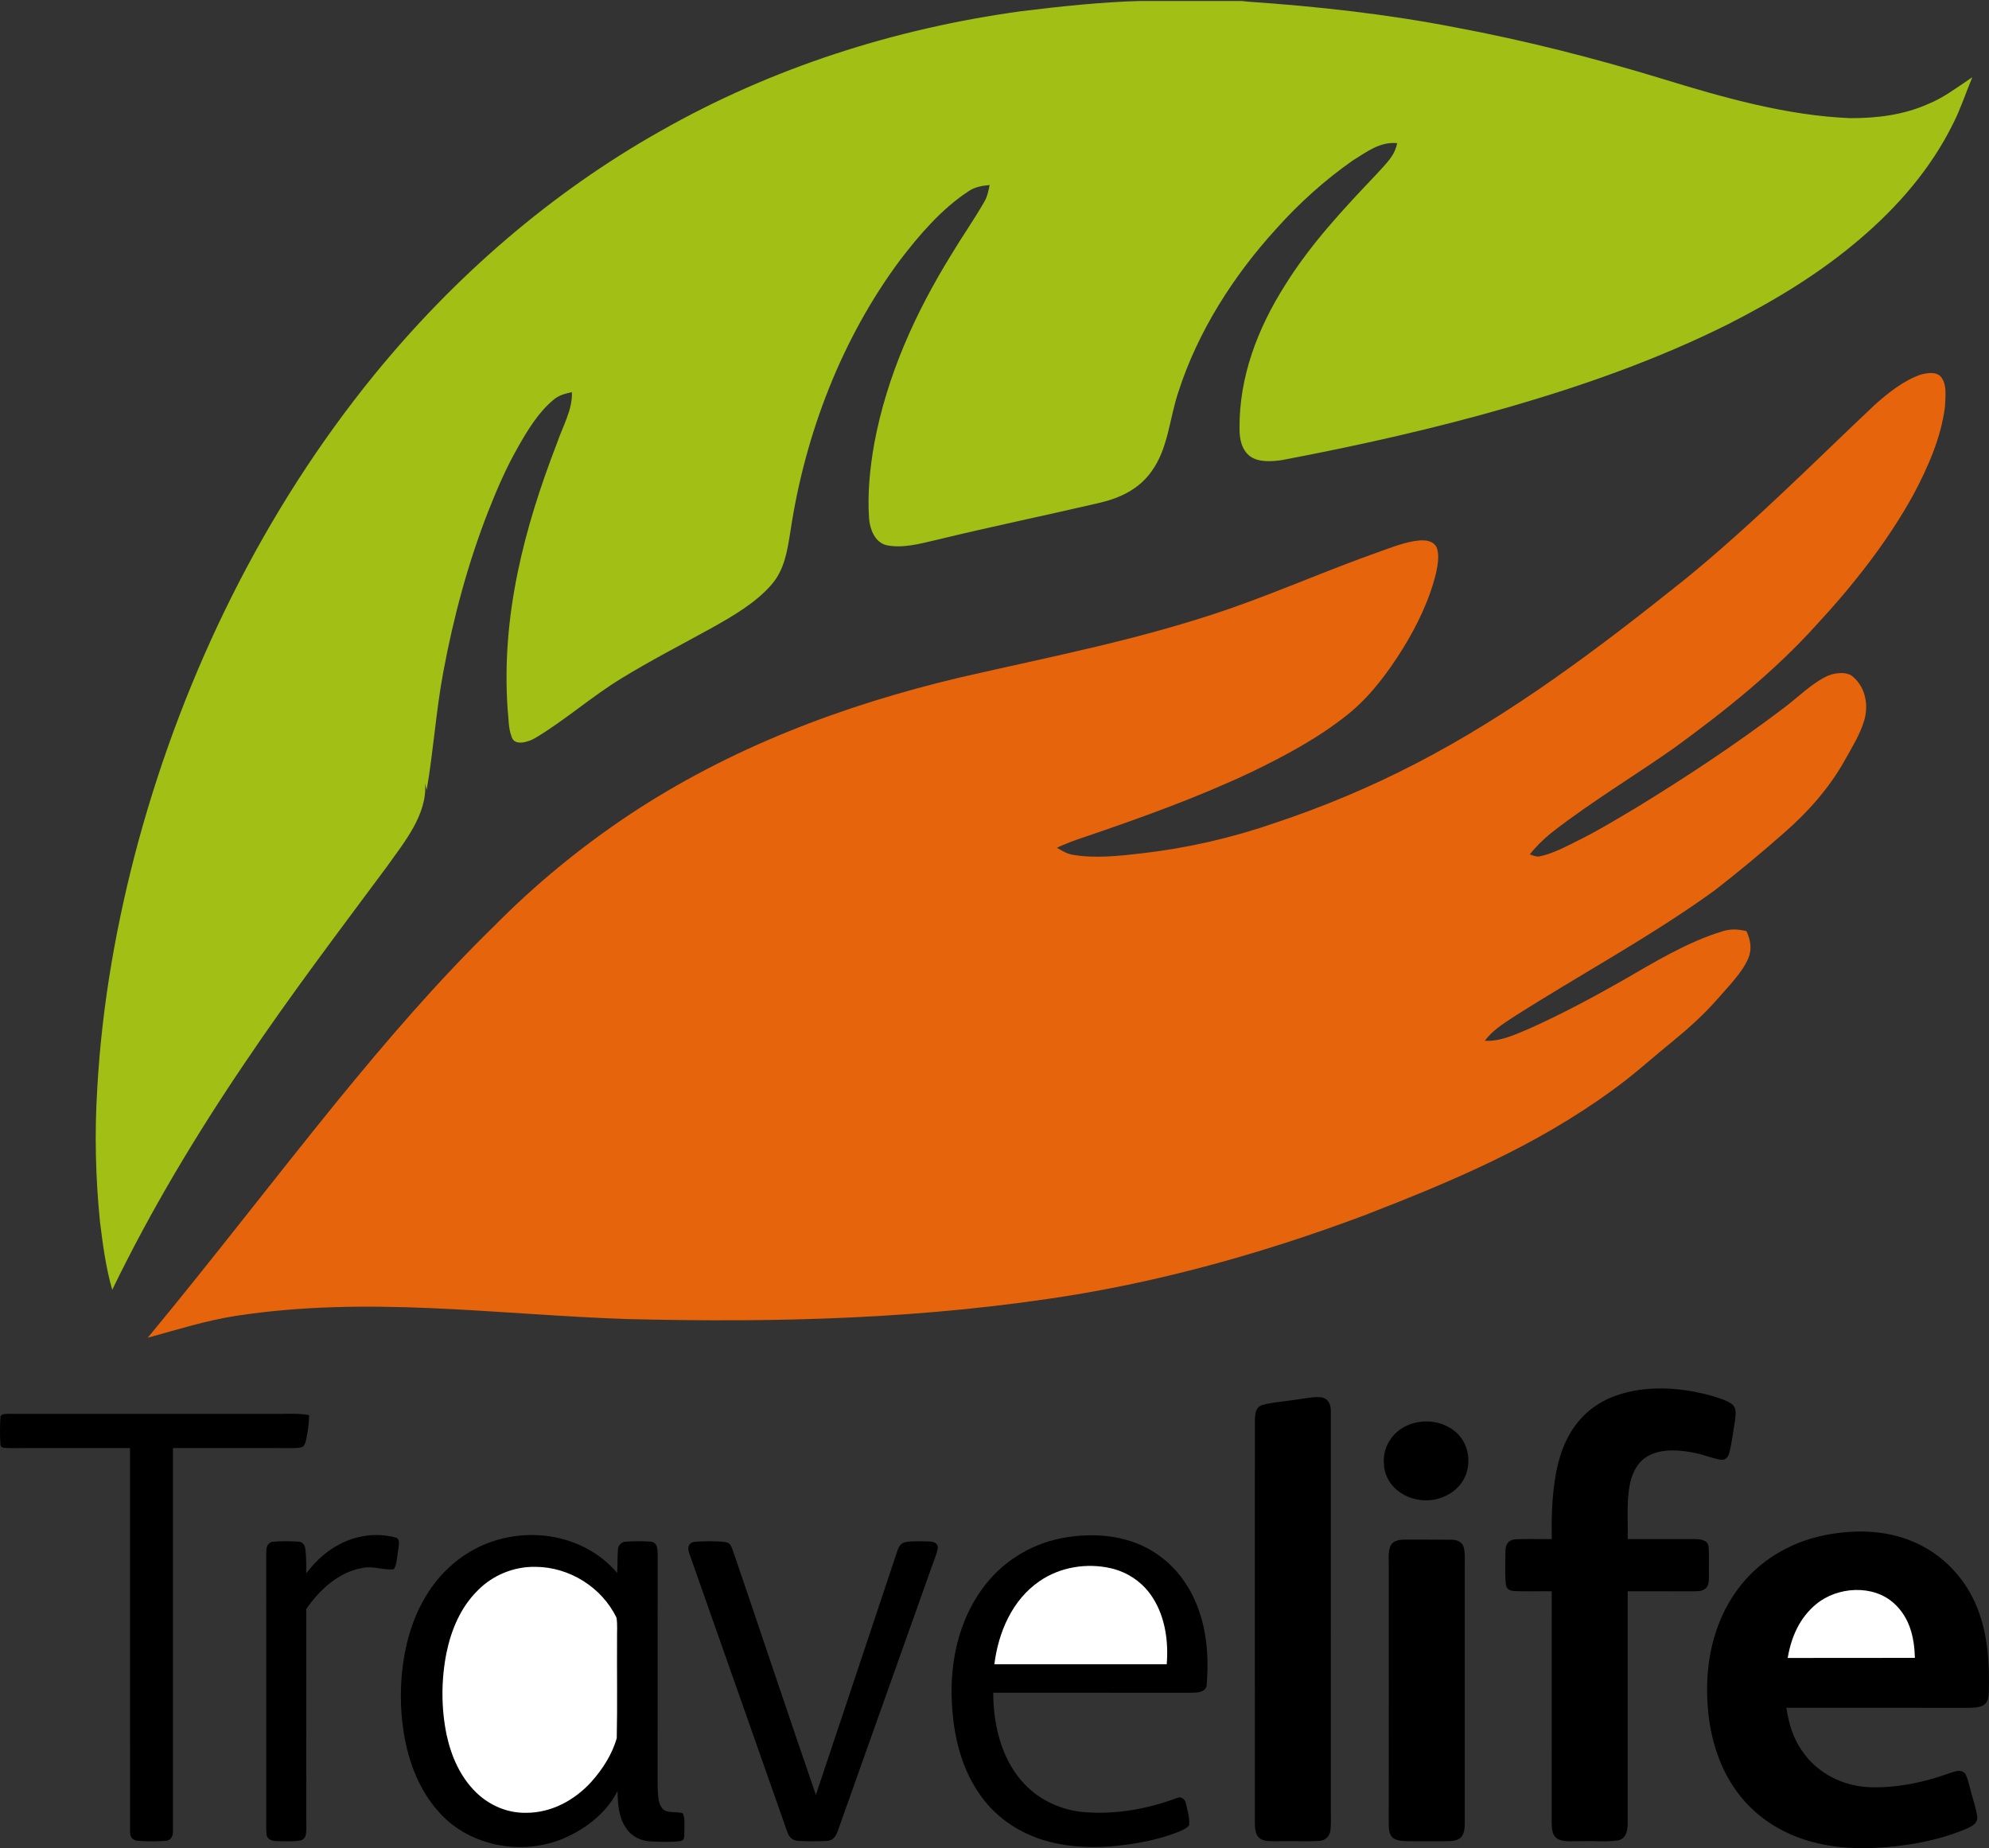<?xml version="1.0" encoding="UTF-8"?>
<svg xmlns="http://www.w3.org/2000/svg" id="Layer_1" version="1.1" viewBox="0 0 1500 1394">
  <rect x="0" y="0" width="1500" height="1394" fill="#333333" stroke="none"/>
  <defs>
    <style>
      .st0 {
        fill: #e6640b;
      }

      .st1 {
        fill: #a2bf15;
      }

      .st2 {
        fill: #fff;
      }
    </style>
  </defs>
  <g id="Keurmerken">
    <g id="Travelife">
      <g id="Name">
        <path id="Path" d="M1290.06,1052.52c5.32,1.71,11.44,3.15,16.02,6.44,3.9,3.08,2.76,7.89,2.41,12.23-1.29,8.05-2.38,16.2-4.18,24.14-.89,3.41-2.75,6.23-6.72,5.58-6.56-.94-12.75-3.85-19.29-5.04-11.12-2.31-24.33-3.5-34.77,1.89-8.01,4.18-12.17,12-14.1,20.53-3.04,13.49-1.59,28.63-1.92,42.52,16.95.02,33.9-.02,50.83,0,3.9.1,8.94.45,10.09,5,.7,6.87.14,13.89.35,20.8-.23,3.95.72,8.61-2.62,11.51-2.34,2.31-6.58,1.96-9.62,2.1-16.34-.09-32.67-.03-49.03-.05v175.48c-.1,5.11-1.17,10.98-6.98,12.33-9.13,1.45-18.75.3-28,.66-5.44-.23-12,.84-17.07-1.28-4.71-2.33-5.11-7.1-5.25-11.77.03-58.47.02-116.94.02-175.43-9.41-.14-18.85.26-28.25-.14-3.36-.26-5.88-1.33-6.35-5-.8-8.52-.35-17.28-.31-25.83.24-4.41,2.22-7.57,6.84-8.12,9.3-.68,18.73-.05,28.07-.26-.19-15.43.1-30.7,2.59-45.95,2.34-15.27,7.43-30.5,17.4-42.55,8.45-10.39,20.1-17.51,32.92-21.16,21.51-6.33,45.49-4.48,66.92,1.38Z"></path>
        <path id="Path1" data-name="Path" d="M996.13,1053.8c5.4.82,7.59,5.21,7.49,10.27.03,100.31,0,200.63.02,300.94-.05,5.19.31,10.53-.31,15.69-.63,4.43-3.88,7.47-8.36,7.77-10.49.49-21.04-.03-31.55.21-4.11-.1-9.57.51-13.1-1.94-3.5-2.4-3.87-7.28-3.97-11.14.04-101.52.02-203.05.02-304.58.23-4.72.35-9.44,5.54-11.33,7.7-2.15,15.93-2.5,23.8-3.8,6.7-.77,13.7-2.55,20.43-2.08Z"></path>
        <path id="Path2" data-name="Path" d="M6.58,1066.34c68.25.05,136.5,0,204.73.02,7.38.03,14.5-.47,21.81.98-.03,5.91-.89,11.7-2.05,17.49-.59,2.45-.8,4.81-2.92,6.47-2.55.89-5.39.84-8.08.89-29.87-.09-59.77-.02-89.66-.03-.02,96.23.02,192.45,0,288.66.02,3.59-.8,6.63-4.74,7.49-6.94.58-15.81.59-22.76-.02-3.99-1.05-4.91-3.66-4.84-7.47-.03-96.22,0-192.45-.02-288.66-30.49,0-60.97-.02-91.46.02-1.89-.24-5.61.35-6.21-2.1-.54-7-.49-14.97,0-21.99,1.73-2.06,3.78-1.57,6.19-1.75Z"></path>
        <path id="Path3" data-name="Path" d="M1063.97,1074.03c10.65-3.67,22.77-2.15,31.92,4.46,10.49,7.52,13.89,21.36,9.79,33.34-5.33,14.69-22.44,22.3-37.29,19.03-13.12-2.54-24.12-12.79-24.73-26.6-1.08-13.82,7.35-25.82,20.31-30.22Z"></path>
        <path id="Path4" data-name="Path" d="M1442.17,1162.5c21.25,8.73,38.51,26.03,47.66,47.05,9.32,21.16,10.76,45.14,9.99,67.95-.23,3.5-1.21,7.17-4.53,8.92-3.17,1.5-7.21,1.59-10.65,1.66-45.81-.07-91.65-.02-137.48-.03,1.78,11.77,5.09,23.02,12.09,32.81,11.28,16.53,30.28,26.1,50.09,27.04,20.66.89,41.94-3.62,61.29-10.69,3.92-1.15,8.27-3.13,11.47.59,2.12,4.01,2.94,8.76,4.2,13.08,1.61,6.4,3.95,12.79,4.81,19.33.54,4.51-3.24,6.73-6.75,8.45-16.9,7.52-35.65,11.58-53.96,13.73-19.64,2.24-39.72,2.47-59.07-2.05-21.57-4.79-41.68-15.71-56.21-32.5-17.32-19.71-25.57-45.72-27.29-71.57-2.24-30.47,3.92-62.11,22.28-87.05,15.55-21.57,39.25-35.8,65.13-41.17,22.09-4.53,45.86-4.39,66.92,4.44Z"></path>
        <path id="Path5" data-name="Path" d="M299.14,1159.88c3.04,1.87,1.19,7.21,1.05,10.14-.94,4.25-.73,10-3.25,13.57-7.49.82-15.09-2.55-22.81-1.12-18.26,2.73-33.04,16.39-43.17,31.08.07,55.15-.03,110.35.05,165.5-.09,3.59.02,7.5-3.99,8.96-5.65,1.19-11.81.56-17.58.63-3.41-.05-7.47-.66-8.34-4.58-.63-5.12-.24-10.39-.3-15.55,0-65.9.02-131.83-.02-197.73.02-3.45.54-6.63,4.22-7.84,6.59-.77,13.45-.51,20.08-.21,2.83.16,4.6,2.2,5.11,4.88.87,6.26.77,12.72.75,19.03,5.6-7.19,11.82-13.66,19.52-18.63,14.29-9.43,32.08-12.93,48.68-8.13Z"></path>
        <path id="Path6" data-name="Path" d="M465.44,1186.34c.45-6.03.04-12.12.65-18.14.3-2.99,2.75-5.33,5.79-5.42,6.23-.44,13.14-.47,19.36,0,4.9,1.12,4.53,5.77,4.74,9.76-.03,58.31-.02,116.7-.02,175.03.33,5.04,0,12.21,3.45,16.27,3.32,4.27,10.67,2.08,15.5,3.8,1.91,3.71,1.05,9.03,1.26,13.14-.47,2.8.93,7.35-3.01,7.78-7.22.98-14.78.56-22.06.28-7.59-.24-14.8-3.67-19.01-10.13-5.58-8.13-6.24-18.38-6.35-27.95-7.42,15.06-21.76,26.92-36.77,34-31.62,15.64-73.62,8.97-97.49-17.51-20.01-21.9-27.79-52.02-29.03-81.03-1-27.48,3.88-57.42,18.1-81.33,12.77-22,33.7-38.76,58.68-44.53,30.91-7.56,65.33,1.36,86.21,25.99Z"></path>
        <path id="Path7" data-name="Path" d="M860.47,1165.39c18.31,8.03,32.48,23.23,40.54,41.38,9.24,20.55,10.76,42.48,8.97,64.66-1.36,5.19-6.86,5.11-11.19,5.28-49.92-.03-99.84-.02-149.74-.02,0,23.16,5.72,48.36,21.2,66.27,11.25,13.28,27.3,21.3,44.46,23.52,24.63,2.61,50.37-1.89,73.46-10.58,2.66-1.15,5.72,1.4,6.09,4.11,1.24,5.32,3.1,11.23,2.48,16.7-1.94,2.4-4.93,3.55-7.68,4.76-9.81,3.97-20.22,6.58-30.63,8.45-22.06,3.88-45.48,4.77-67.3-.87-20.53-5.35-39.14-17.18-51.47-34.61-14.69-20.22-20.59-45.34-21.79-69.94-1.66-30.17,4.88-61.44,22.88-86.16,14.17-19.75,35.77-33.49,59.61-38.16,19.92-3.83,41.37-3.13,60.12,5.21Z"></path>
        <path id="Path8" data-name="Path" d="M523.02,1162.99c6.33-.75,17.46-.75,23.77.03,3.69.49,4.62,2.87,5.79,6.02,21.02,61.51,41.51,123.26,62.72,184.7,20.6-61.34,40.98-122.99,61.55-184.37,1.03-3.03,2.48-5.35,5.74-6.24,6-1.03,12.37-.63,18.45-.52,2.99.1,6.26,1.12,6.23,4.7-.8,4.83-2.9,9.48-4.5,14.08-23.7,66.59-47.36,133.19-71.05,199.78-1.36,3.69-3.38,6.91-7.68,7.26-7.22.38-15.3.42-22.51-.02-4.27-.54-6.44-2.8-7.78-6.72-24.63-70-49.29-139.99-73.9-209.99-1.29-3.74-1.26-7.52,3.17-8.71Z"></path>
        <path id="Path9" data-name="Path" d="M1059.57,1161.21c11.7.07,23.42-.07,35.1.07,3.97.02,7.92,1.5,9.17,5.61,1.31,5.14.7,10.91.82,16.21-.04,64.16-.02,128.33,0,192.48-.1,3.62-.4,7.68-3.04,10.42-3.57,2.92-7.94,2.55-12.28,2.66-8.75-.05-17.49-.05-26.24,0-4.13-.07-9.03.09-12.56-2.4-3.13-2.82-3.1-6.84-3.22-10.74.07-64.14.04-128.29.02-192.43.24-5.33-.8-11.58,1.07-16.63,1.92-4.6,6.73-5.23,11.16-5.26Z"></path>
        <path id="Path10" data-name="Path" class="st2" d="M403.7,1181.74c25.52.07,50.18,15.36,61.23,38.39.86,5.02.31,10.35.42,15.44-.17,25.06.33,50.32-.23,75.33-3.41,12.26-10.88,23.77-19.33,33.18-12.66,13.82-30.05,23.21-49.08,23.18-14.1.26-27.65-5.63-37.69-15.41-12.07-11.86-18.77-27.37-22.28-43.71-4.09-20.04-4.04-41.16-.09-61.22,3.6-17.67,10.77-34.79,23.82-47.57,11.26-11.42,27.2-17.89,43.22-17.61Z"></path>
        <path id="Path11" data-name="Path" class="st2" d="M837.89,1182.84c12.94,2.99,24.5,11.05,31.55,22.37,9.34,14.6,11.86,33.04,10.44,50.04-43.32,0-86.65.02-129.99,0,3.04-24.17,13.43-48.57,34.07-62.7,15.46-10.69,35.73-13.96,53.92-9.71Z"></path>
        <path id="Path12" data-name="Path" class="st2" d="M1428.49,1209.39c11.82,10.83,15.18,25.55,15.64,41.02-31.97.07-63.95-.03-95.94.07,2.64-15.76,8.96-30.35,21.53-40.65,16.07-13.24,42.94-14.97,58.77-.44Z"></path>
      </g>
      <g id="Icon">
        <path id="Path13" data-name="Path" class="st1" d="M860.08.74h76.37l4.59.51c52.67,3.61,104.99,9.38,156.87,19.48,52.71,9.87,104.67,23.13,155.95,38.78,45.58,14.01,93.65,27.7,141.47,29.6,19.88.11,40.24-2.43,58.56-10.57,11.7-4.74,21.16-12,31.57-18.96l1.71-1.22v.51c-4.78,11.45-8.52,23.09-14.14,34.17-16.74,34.06-41.99,63.15-70.82,87.58-30.13,25.71-63.37,45.75-98.56,63.71-52.71,26.4-109.07,46.34-165.64,62.68-56.23,16.25-113.51,29.05-171,39.96-7.6,1.11-17.45,1.94-24.09-2.69-6.6-4.83-8.2-13.35-8.14-21.06-.32-39.06,13.65-75.45,34.3-108.07,19.63-31.52,44.08-57.49,69.47-84.25,6.39-7.28,13.2-12.96,15.1-22.92-13.09-1.26-22.83,6.58-33.44,13.05-21.1,14.78-40.47,32.21-57.62,51.43-32.12,35.13-59.22,77.46-73.85,122.95-6.92,20.4-7.62,42.8-20.48,60.35-9.44,13.18-23.49,19.84-38.91,23.47-41.09,9.57-82.44,18.09-123.46,28.06-11.94,2.78-25.46,6.56-37.67,3.84-8.46-2.31-12.02-11.68-12.79-19.58-1.37-19.05.62-38.72,3.97-57.49,9.67-51.15,30.86-98.03,58.09-142.11,7.94-13.28,16.89-25.95,24.58-39.36,2.48-4.04,3.33-8.46,4.27-13.05-5.98.58-11.43,1.49-16.42,5.04-19.9,13.11-36.71,32.7-51.09,51.53-44.04,59.12-71.67,131.28-82.63,203.96-2.39,14.59-4.25,29.15-14.29,40.79-12.09,14.01-29.86,24.22-45.9,33.15-22.36,12.34-45.3,24.15-67.1,37.48-22.72,13.8-42.84,31.82-65.67,45.38-4.89,2.73-15.51,6.28-17.51-1.47-2.46-6.39-2.11-13.99-2.93-20.76-4.78-70.03,12.24-135.62,37.22-200.33,4.14-12.32,11.96-25.56,11.26-38.55-5.19,1.15-10.04,2.37-14.1,5.98-11.17,9.27-19.46,22.98-26.53,35.49-8.86,15.48-15.87,31.69-22.38,48.27-15.38,39.3-26.25,79.85-33.96,121.31-5.53,29.52-7.41,59.41-12.54,88.99-.38-1.62-.79-3.27-1.17-4.91,1.73,23.79-16.34,45.08-29.3,63.39-35.92,48.35-72.23,96.28-105.89,146.23-37.4,55.16-71.72,112.29-100.78,172.31-4.83-16.77-7.13-34.32-9.27-51.6-3.35-33.21-4.1-67.1-2.01-100.4,3.55-63.34,14.61-125.73,31.18-186.91,34.77-127.07,94.53-249.13,177.9-351.45,60.08-73.6,132.75-136.88,215.64-183.58,83.85-47.69,176.43-77.29,271.87-90.38,29.92-3.69,59.99-6.9,90.15-7.77Z"></path>
        <path id="Path14" data-name="Path" class="st0" d="M1448.7,282.48c5.28-1.39,12.98-2.58,16.06,3.22,3.52,5.53,2.26,14.14,2.09,20.44-2.67,23.24-13.03,46.64-23.96,67.12-19.52,35.41-45.34,68.13-72.76,97.75-31.97,35.52-69.05,65.03-107.51,93.09-29.54,20.74-61.32,39.92-89.89,61.89-7.15,5.45-13.37,11.38-19.01,18.37,2.2.98,4.42,1.56,6.66,1.69,10.59-2.07,20.89-7.71,30.5-12.49,15.01-7.45,29.22-16.19,43.63-24.73,37.59-23,74.45-47.43,109.62-74.02,11.17-8.16,21.87-19.43,34.43-25.18,5.55-2.26,14.63-3.46,19.29,1.17,9.12,8.14,11.36,20.99,8.09,32.44-3.14,10.59-9.33,20.59-14.71,30.2-11.58,20.76-27.76,39.04-45.64,54.59-17.04,15.08-34.6,29.64-52.58,43.59-48.16,34.9-101.81,63.6-151.93,95.61-7.88,5.19-15.59,10.06-21.34,17.73,11.64.75,23.3-4.83,33.87-9.27,24.18-10.87,47.43-23.3,70.48-36.41,23.39-13.56,48.46-28.79,74.41-36.71,6.54-2.18,11.98-1.79,18.58-.32,3.12,6.68,4.29,13.56,1.39,20.61-5,11.28-14.93,20.97-22.92,30.26-10.29,11.81-21.87,22.23-33.96,32.16-15.38,12.41-29.81,25.73-45.94,37.22-57.88,42.18-121.05,68.7-187.38,94.38-70.18,26.23-142.11,46.92-216.07,59.37-113.11,18.64-225.14,21.44-339.51,18.6-100.27-3.42-194.92-17.73-295.11-2.35-22.66,3.57-44.12,10.42-66.16,16.44,48.22-58.24,94.14-118.32,141.77-177.01,38.12-46.77,76.84-91.9,120.07-134.08,30.58-30.92,64.45-58.71,100.63-82.89,76.5-50.83,161.39-82.99,250.45-104.09,69.39-15.93,136.68-28.66,204.38-52.26,37.46-13.16,73.6-29.09,111.01-42.31,9.91-3.48,20.44-7.8,30.95-8.71,5.1-.3,10.32.43,12.86,5.42,2.09,5.79.73,13.2-.53,19.09-4.89,20.31-14.37,39.83-25.33,57.54-11.38,18.15-25.05,36.48-41.99,49.8-21.93,17.47-47.01,30.82-72.14,42.95-40.45,19.14-83.57,34.58-125.92,49.01-7.01,2.29-13.88,4.83-20.55,7.97,4.14,2.5,8.07,4.91,13.01,5.49,16.57,2.67,34.66.64,51.3-1.3,34.23-3.95,67.91-11.68,100.46-23,36.22-12.07,71.59-26.91,105.5-44.46,72.87-37.57,139.08-87.73,202.91-138.8,50.32-40.92,96.4-87.39,143.52-131.92,10.12-9.03,21.95-18.49,34.92-22.92Z"></path>
      </g>
    </g>
  </g>
</svg>
